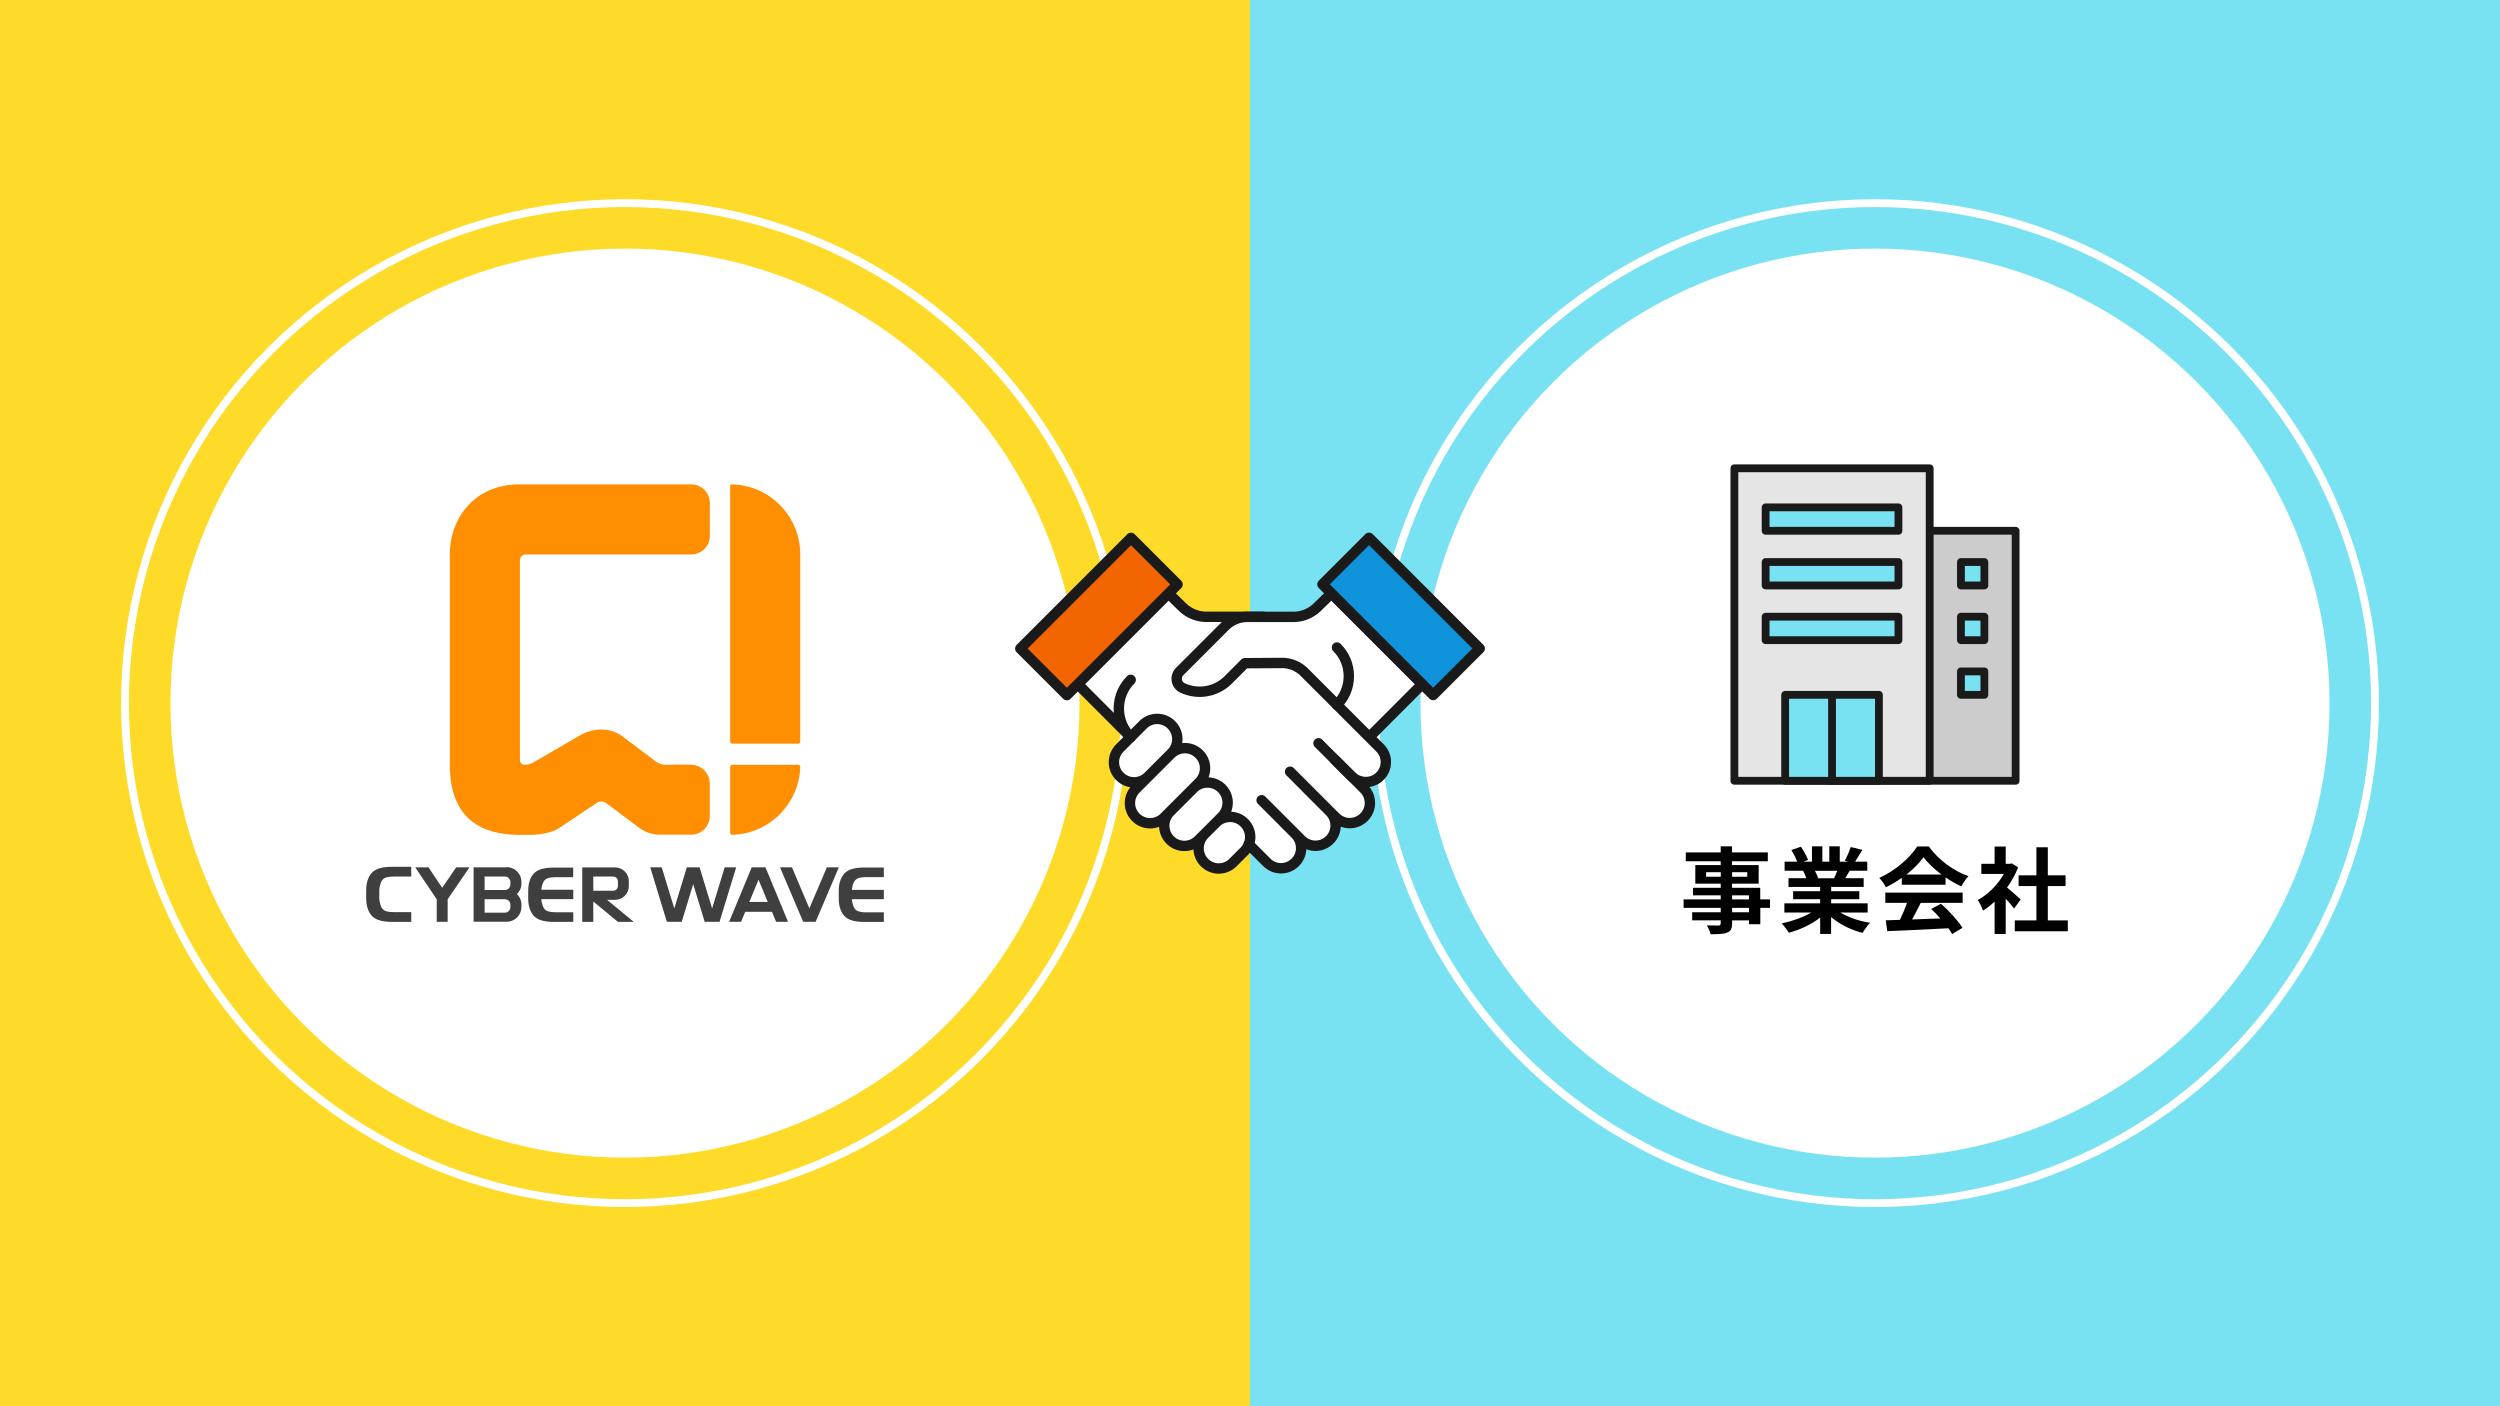 <svg id="_レイヤー_2" xmlns="http://www.w3.org/2000/svg" viewBox="0 0 320 180"><rect x="0" y="0" width="320" height="180" fill="#333333" stroke="none"/><defs><style>.cls-2,.cls-3,.cls-4{fill:none}.cls-4,.cls-9{stroke:#1a1a1a;stroke-linecap:round;stroke-linejoin:round}.cls-15,.cls-2{stroke-width:0}.cls-9{fill:#79e2f2}.cls-3{stroke:#fff;stroke-miterlimit:10}.cls-4{stroke-width:1.33px}.cls-15{fill:#fff}</style></defs><g id="illust_outline"><path fill="#ffdb29" stroke-width="0" d="M0 0h160v180H0z"/><path fill="#79e2f2" stroke-width="0" d="M160 0h160v180H160z"/><circle class="cls-15" cx="80" cy="90" r="58.18"/><circle class="cls-3" cx="80" cy="90" r="64"/><circle class="cls-15" cx="240" cy="90" r="58.18"/><circle class="cls-3" cx="240" cy="90" r="64"/><path class="cls-2" d="M216 55.94h48v48h-48z"/><path class="cls-2" d="M222 59.94h36v40h-36z"/><path fill="#ccc" stroke="#1a1a1a" stroke-linecap="round" stroke-linejoin="round" d="M234 67.94h24v32h-24z"/><path class="cls-9" d="M251 71.94h3v3h-3zm0 7h3v3h-3zm0 7h3v3h-3z"/><path fill="#e5e5e5" stroke="#1a1a1a" stroke-linecap="round" stroke-linejoin="round" d="M222 59.94h25v40h-25z"/><path class="cls-9" d="M226 64.94h17v3h-17zm0 7h17v3h-17zm0 7h17v3h-17zm2.5 10h12v11h-12z"/><path stroke="#1a1a1a" stroke-linecap="round" stroke-linejoin="round" fill="none" d="M234.5 88.94v11"/><path d="M226.57 116.21h-1.25v2.09h-1.45v-.49h-2.16v.37c0 .71-.17 1-.64 1.2-.46.18-1.1.2-2.12.2-.07-.34-.29-.83-.47-1.13.58.02 1.28.02 1.47.02.23-.01.3-.08.3-.3v-.37h-3.65v-1.03h3.65v-.56h-4.75v-1.09h4.75v-.52h-3.55v-.96h3.55v-.53H217v-2.38h3.25v-.49h-4.47v-1.13h4.47v-.78h1.45v.78h4.58v1.13h-4.58v.49h3.41v2.38h-3.41v.53h3.61v1.48h1.25v1.09zm-6.31-3.99v-.58h-1.88v.58h1.88zm1.45-.58v.58h1.94v-.58h-1.94zm0 3.48h2.16v-.52h-2.16v.52zm2.16 1.09h-2.16v.56h2.16v-.56zm11.7.6c1.02.62 2.41 1.09 3.8 1.31-.32.31-.74.91-.96 1.29-1.47-.37-2.93-1.09-4.03-2.03v2.16h-1.4v-2.09c-1.12.88-2.59 1.57-4.02 1.94-.2-.35-.61-.9-.91-1.19 1.34-.28 2.76-.78 3.79-1.4h-3.44v-1.17h4.58v-.53h-3.46v-1.03h3.46v-.54h-4.05v-1.12h2.28c-.1-.3-.25-.66-.41-.94l.14-.02h-2.51v-1.16h1.61c-.17-.46-.48-1.03-.74-1.49l1.22-.42c.35.52.74 1.22.91 1.69l-.59.22h1.09v-1.96h1.33v1.96h.89v-1.96h1.34v1.96h1.07l-.43-.13c.29-.49.59-1.21.76-1.74l1.5.36c-.34.55-.66 1.09-.94 1.51h1.56v1.16h-2.25c-.19.35-.38.67-.56.96h2.35v1.12h-4.16v.54h3.6v1.03h-3.6v.53h4.67v1.17h-3.48zm-3.26-5.35c.17.31.32.67.41.92l-.2.04h2.24c.14-.29.29-.64.42-.96h-2.87zm11.11.91c-.64.46-1.33.86-2.03 1.2-.17-.35-.54-.89-.84-1.2 2.04-.9 3.95-2.6 4.85-4.02h1.49c1.27 1.76 3.18 3.13 5.07 3.8-.36.37-.67.89-.92 1.31-.66-.31-1.36-.71-2.01-1.16v.95h-5.6v-.88zm-2.12 1.88h9.92v1.32h-5.37c-.35.71-.74 1.45-1.1 2.12 1.15-.04 2.39-.08 3.61-.13-.37-.43-.78-.86-1.17-1.22l1.26-.66c1.07.94 2.18 2.18 2.75 3.08l-1.33.8c-.12-.23-.29-.48-.48-.74-2.82.16-5.78.28-7.82.37l-.19-1.39 1.81-.06c.32-.67.66-1.46.91-2.17h-2.78v-1.32zm7.21-2.31c-.92-.7-1.75-1.47-2.3-2.22-.52.73-1.28 1.51-2.19 2.22h4.5zm9.29 4.35c-.25-.34-.66-.82-1.07-1.26v4.52h-1.42v-4.14c-.48.44-.98.84-1.49 1.15-.12-.38-.46-1.08-.67-1.35 1.31-.71 2.57-1.97 3.35-3.35h-2.89v-1.29h1.7v-2.21h1.42v2.21h.54l.25-.06.8.52c-.36.91-.84 1.78-1.42 2.57.58.47 1.5 1.29 1.75 1.54l-.86 1.16zm6.88 1.52v1.39h-6.79v-1.39h2.77v-4.39h-2.28v-1.38h2.28v-3.59h1.46v3.59h2.27v1.38h-2.27v4.39h2.55z" stroke-width="0"/><path class="cls-2" d="M128 58h64v64h-64z"/><path class="cls-2" d="M128 58h64v64h-64z"/><path class="cls-15" d="M175.27 94.35l6.78-6.78-11.62-11.62-1.78 1.74a4.4 4.4 0 01-3.09 1.27h-11.13c-1.16 0-2.26-.46-3.09-1.27l-1.8-1.76-11.59 11.65 6.78 6.78-1.39 1.39a2.565 2.565 0 000 3.64 2.565 2.565 0 003.64 0l-1.6 1.6a2.565 2.565 0 000 3.64 2.565 2.565 0 003.64 0l.75-.75a2.565 2.565 0 000 3.64 2.565 2.565 0 003.64 0l.75-.75a2.565 2.565 0 000 3.64 2.565 2.565 0 003.64 0l1.45-1.45c.26-.26.45-.56.58-.88s2.31 2.31 2.31 2.31c1.01 1.01 2.64 1.01 3.64 0s1.01-2.64 0-3.64l-.75-.75 1.5 1.5a2.565 2.565 0 003.64 0 2.565 2.565 0 000-3.64l.75.75a2.565 2.565 0 003.64 0 2.565 2.565 0 000-3.64l-2.46-2.46.81.81c.99.99 2.6 1.07 3.63.11 1.07-1 1.09-2.68.06-3.7l-1.37-1.37z"/><path class="cls-4" d="M161.69 78.95h-7.27c-1.16 0-2.26-.46-3.09-1.27l-1.8-1.76m10.31 32.15l2.31 2.31a2.565 2.565 0 003.64 0 2.565 2.565 0 000-3.64l-1.45-1.45m-2.85-2.86l5.07 5.07a2.565 2.565 0 003.64 0 2.565 2.565 0 000-3.64l-2.96-2.96m-2.11-2.12l5.82 5.82a2.565 2.565 0 003.64 0 2.565 2.565 0 000-3.64l-5.82-5.82"/><path class="cls-4" d="M157.82 110.41a2.565 2.565 0 01-3.64 0 2.565 2.565 0 010-3.64l1.45-1.45a2.565 2.565 0 013.64 0 2.565 2.565 0 010 3.64l-1.45 1.45zm-10.84-11.03a2.565 2.565 0 01-3.64 0 2.565 2.565 0 010-3.64l2.96-2.96a2.565 2.565 0 013.64 0 2.565 2.565 0 010 3.64l-2.96 2.96zm6.44 8.14c-1.01 1.01-2.64 1.01-3.64 0s-1.01-2.64 0-3.64l2.96-2.96a2.565 2.565 0 013.64 0 2.565 2.565 0 010 3.64l-2.96 2.96zm-4.39-2.9a2.565 2.565 0 01-3.64 0 2.565 2.565 0 010-3.64l4.46-4.46a2.565 2.565 0 013.64 0 2.565 2.565 0 010 3.64l-4.46 4.46zm26.24-10.27l6.77-6.78M170.4 75.92l11.78 11.78m-11.3 9.55l2.06 2.06c.99.99 2.6 1.07 3.63.11 1.07-1 1.09-2.68.06-3.7l-9.68-9.68a4.041 4.041 0 00-2.86-1.18l-4.74.03-2.14 2.14a5.167 5.167 0 01-5.85 1.02c-.81-.38-1-1.46-.36-2.1l5.8-5.8c.76-.76 1.79-1.19 2.87-1.19h5.88c1.16 0 2.26-.46 3.09-1.27l1.78-1.74"/><path class="cls-4" d="M171.13 82.88c.94.94 1.52 2.23 1.52 3.67s-.58 2.73-1.52 3.67m-26.4 4.13l-6.77-6.78m6.77-.55c-.94.94-1.52 2.23-1.52 3.67s.58 2.73 1.52 3.67"/><path class="cls-15" transform="rotate(-45 179.34 78.895)" d="M175.12 68.88h8.43v20.04h-8.43z"/><path fill="#0e92da" stroke-width="1.33" stroke="#1a1a1a" stroke-linecap="round" stroke-linejoin="round" d="M169.274 74.797l5.961-5.96 14.17 14.17-5.96 5.96z"/><path class="cls-15" transform="rotate(-135 140.661 78.904)" d="M136.44 68.88h8.43v20.04h-8.43z"/><path stroke-width="1.33" fill="#f36500" stroke="#1a1a1a" stroke-linecap="round" stroke-linejoin="round" d="M136.558 88.977l-5.961-5.961 14.17-14.17 5.961 5.96z"/><path d="M102.13 97.89h-8.37c-.17 0-.3.13-.3.3v8.37c0 .15.08.3.23.3 4.77-.12 8.62-3.97 8.74-8.74 0-.15-.15-.23-.3-.23zM93.69 62c-.15 0-.23.15-.23.3v32.59c0 .17.13.3.3.3h8.37c.17 0 .3-.13.3-.3V70.97c0-4.88-3.89-8.85-8.74-8.97zm-5.23 0H66.55c-5.98 0-8.97 4.49-8.97 8.97v26.92c0 5.96 2.99 8.97 8.97 8.97h1.49c.97 0 2.66-.29 3.47-.83l4.88-3.26c.37-.25.86-.23 1.22.03l4.18 3.14c.78.58 1.72.9 2.69.9h3.96c1.33 0 2.41-1.06 2.41-2.39v-4.17c0-1.32-1.09-2.39-2.41-2.39v-.02h-2.2v.02h-1c-.48 0-.96-.16-1.34-.45l-4.19-3.16c-.77-.58-1.72-.9-2.69-.9s-1.94.26-2.79.75l-5.96 3.46c-.34.2-.72.3-1.12.3-.33 0-.6-.27-.6-.6V71.72c0-.41.33-.75.75-.75h21.17a2.39 2.39 0 002.39-2.39v-4.19A2.39 2.39 0 0088.47 62z" fill="#ff8e00" stroke-width="0"/><path d="M64.86 111.02h-4.24v6.96h4.24c1.04 0 1.88-.84 1.88-1.88v-.32c0-.53-.22-1-.57-1.35.34-.33.57-.76.57-1.24v-.32c0-1.04-.84-1.88-1.88-1.88zm.47 1.88v.32c0 .39-.32.7-.7.7h-2.6v-1.72h2.6c.39 0 .7.32.7.7zm0 2.9v.32c0 .39-.32.7-.7.7h-2.6v-1.72h2.6c.39 0 .7.32.7.7zm13.4-.62c.97 0 1.76-.79 1.76-1.76v-.63c0-.97-.79-1.76-1.76-1.76h-4.2V118h1.41v-2.61L79.1 118h2.02l-3.41-2.82h1.02zm-.23-2.98c.32 0 .59.26.59.59v.63c0 .32-.26.59-.59.59h-2.56v-1.81h2.56zm14.26-1.18l-1.61 5.26-1.6-5.26h-1.64l-1.6 5.26-1.61-5.26h-1.47l2.13 6.97h1.9l1.47-4.82 1.47 4.82h1.9l2.13-6.97h-1.47zm3.46 0l-2.89 6.97h1.53l.53-1.28h3.42l.53 1.28h1.53l-2.89-6.97h-1.75zm-.31 4.43l1.18-2.85 1.18 2.85H95.9zm9.93-4.43l-2.24 5.25-2.23-5.25h-1.53l2.97 6.97h1.59l2.97-6.97h-1.53zm-47.45 0l-1.79 2.62-1.75-2.62h-1.7l2.75 4.09v2.88h1.4v-2.88l2.79-4.09h-1.7zm51.36 1.43c.25-.12.7-.18 1.16-.18h2.22v-1.23h-2.51c-1.24 0-2.1.26-2.56.79-.46.53-.7 1.26-.7 2.21v.97c0 .95.24 1.69.7 2.21.46.53 1.32.79 2.56.79h2.51v-1.23h-2.22c-.46 0-.91-.06-1.16-.18-.25-.12-.43-.35-.54-.68-.1-.3-.16-.58-.17-.82h4.09v-1.2h-4.09c.02-.23.07-.47.16-.75.11-.33.29-.56.54-.68zm-41.44-.63c-.46.53-.7 1.26-.7 2.21v.97c0 .95.24 1.69.7 2.21.46.53 1.32.79 2.56.79h2.51v-1.23h-2.22c-.46 0-.91-.06-1.16-.18-.25-.12-.43-.35-.54-.68-.1-.3-.16-.58-.17-.82h4.09v-1.2h-4.09c.02-.23.07-.47.16-.75.11-.33.29-.56.54-.68.25-.12.7-.18 1.16-.18h2.22v-1.23h-2.51c-1.24 0-2.1.26-2.56.79zm-20.74-.08c-.46.53-.7 1.28-.7 2.24v.98c0 .96.24 1.71.7 2.24s1.32.8 2.56.8h2.51v-1.25h-2.22c-.46 0-.91-.06-1.16-.18-.25-.12-.43-.35-.54-.69-.1-.31-.16-.58-.17-.83v-1.22c.02-.23.08-.48.17-.76.11-.34.29-.57.54-.69.25-.12.7-.18 1.16-.18h2.22v-1.25h-2.51c-1.24 0-2.1.27-2.56.8z" fill="#3f3f3f" stroke-width="0"/></g></svg>